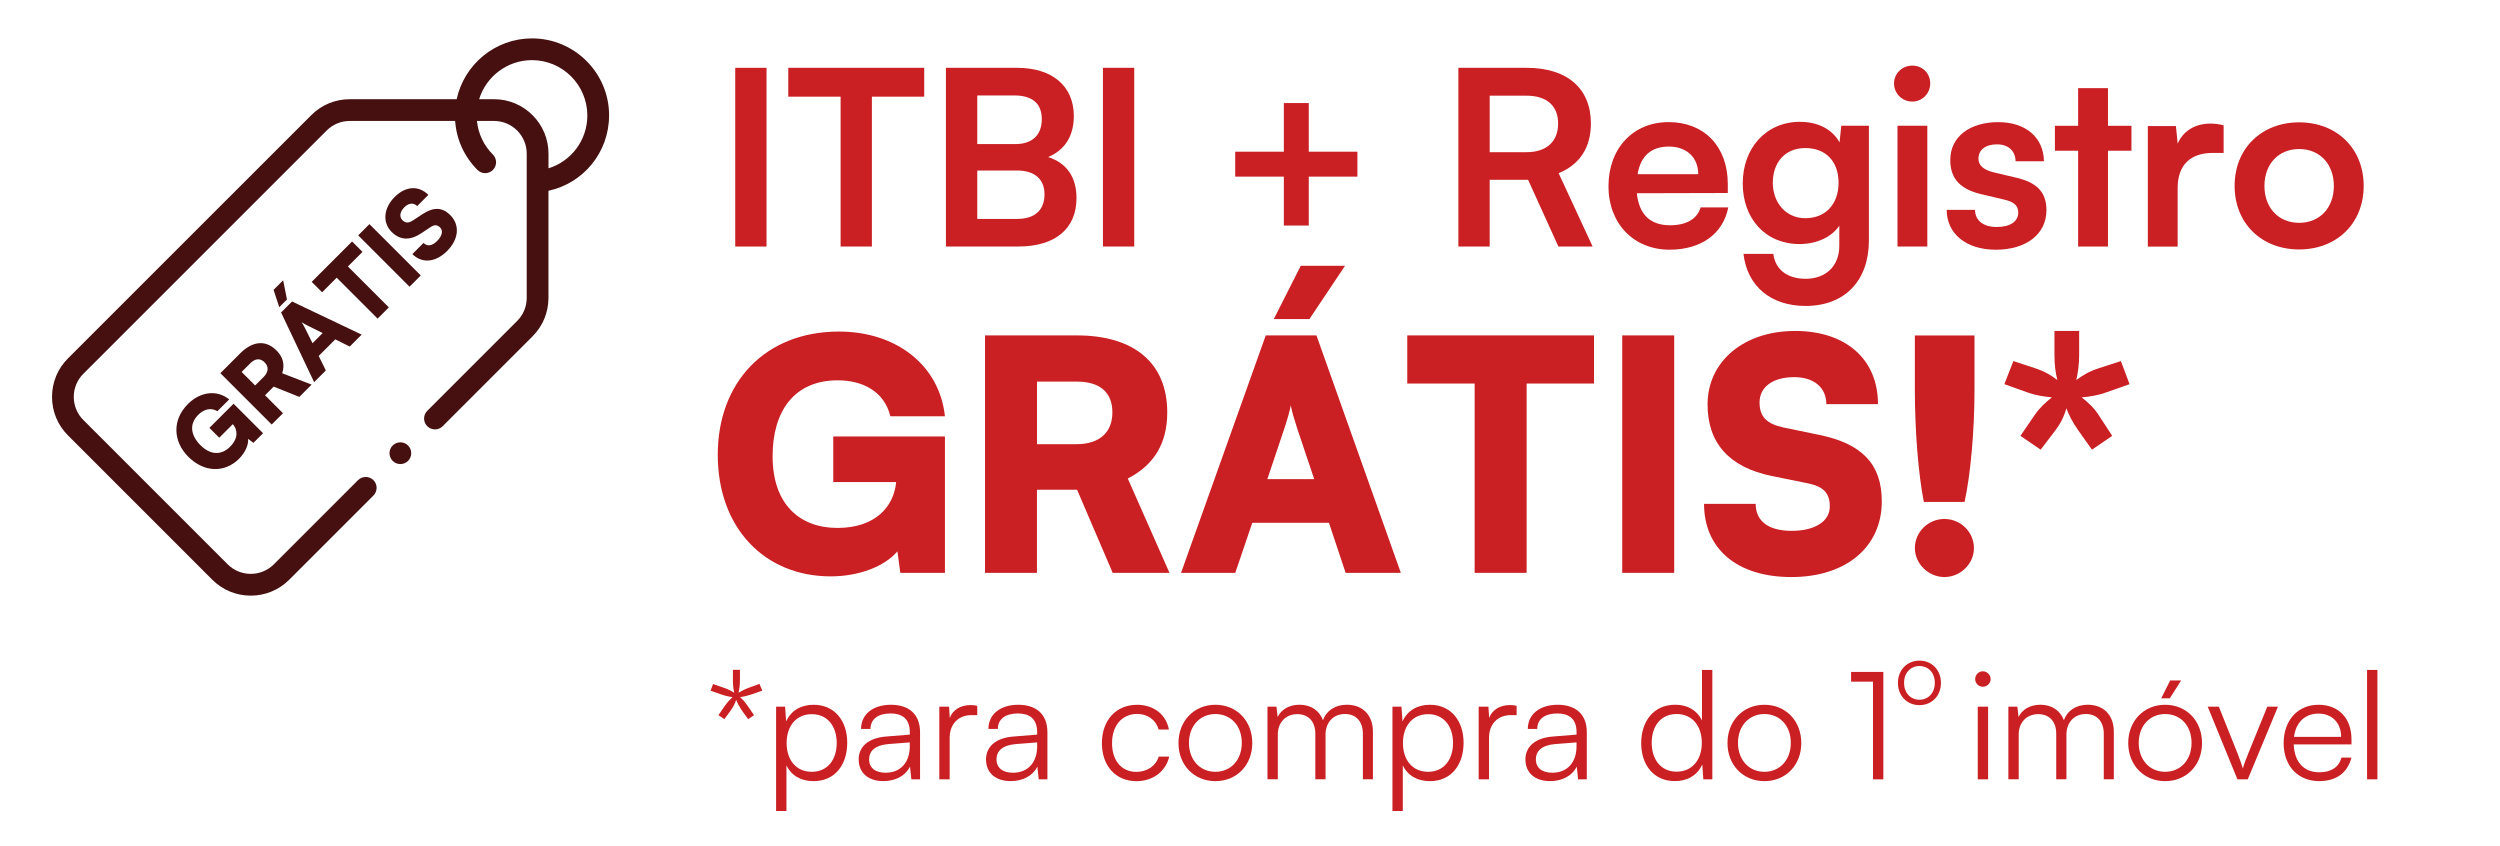 <svg xmlns="http://www.w3.org/2000/svg" id="Camada_1" viewBox="0 0 739.11 250"><defs><style>      .st0 {        fill: #ca2023;      }      .st1 {        fill: #461010;      }    </style></defs><g><g><path class="st0" d="M226.62,72.89h-9.25V20.05h9.25v52.84Z"></path><path class="st0" d="M233.05,20.05h40.19v8.53h-15.47v44.31h-9.25V28.58h-15.47v-8.53Z"></path><path class="st0" d="M279.67,20.05h21.03c10.41,0,16.77,5.42,16.77,14.24,0,5.85-2.6,10.05-7.59,12.14,5.57,1.81,8.38,6,8.38,12.14,0,9.04-6.29,14.31-17.2,14.31h-21.4V20.05ZM288.92,28.22v14.38h11.2c5.06,0,7.88-2.67,7.88-7.37s-2.89-7.01-8.1-7.01h-10.99ZM288.92,50.41v14.31h11.78c5.2,0,8.1-2.53,8.1-7.3,0-4.48-2.96-7.01-8.1-7.01h-11.78Z"></path><path class="st0" d="M335.33,72.89h-9.25V20.05h9.25v52.84Z"></path><path class="st0" d="M379.56,44.85v-14.38h7.37v14.38h14.38v7.37h-14.38v14.46h-7.37v-14.46h-14.38v-7.37h14.38Z"></path><path class="st0" d="M431.16,72.89V20.05h20.17c12,0,19.01,6.07,19.01,16.48,0,7.08-3.32,12.14-9.54,14.67l10.05,21.68h-10.12l-8.96-19.73h-11.35v19.73h-9.25ZM440.42,44.99h10.91c5.85,0,9.32-3.11,9.32-8.46s-3.47-8.24-9.32-8.24h-10.91v16.7Z"></path><path class="st0" d="M475.54,55.04c0-11.2,7.3-18.94,17.78-18.94s17.49,7.16,17.49,18.29v2.67l-26.89.07c.65,6.29,3.98,9.47,9.83,9.47,4.84,0,8.02-1.88,9.03-5.28h8.17c-1.52,7.81-8.02,12.5-17.35,12.5-10.63,0-18.07-7.73-18.07-18.79ZM484.14,51.5h17.93c0-4.92-3.4-8.17-8.67-8.17s-8.38,2.82-9.25,8.17Z"></path><path class="st0" d="M532.21,36.03c5.35,0,9.54,2.24,11.64,6.07l.51-4.92h8.17v33.9c0,11.93-7.16,19.37-18.72,19.37-10.26,0-17.27-5.85-18.36-15.4h8.82c.58,4.63,4.12,7.37,9.54,7.37,6.07,0,9.97-3.83,9.97-9.76v-5.93c-2.24,3.33-6.65,5.42-11.78,5.42-10.12,0-16.77-7.59-16.77-17.93s6.79-18.21,16.99-18.21ZM533.73,64.51c6.07,0,9.83-4.26,9.83-10.48s-3.69-10.26-9.83-10.26-9.61,4.41-9.61,10.26,3.83,10.48,9.61,10.48Z"></path><path class="st0" d="M559.96,24.68c0-2.96,2.39-5.28,5.42-5.28s5.28,2.31,5.28,5.28-2.39,5.35-5.28,5.35c-3.04,0-5.42-2.39-5.42-5.35ZM560.98,37.18h8.82v35.71h-8.82v-35.71Z"></path><path class="st0" d="M583.89,62.05c.07,3.11,2.39,5.06,6.43,5.06s6.36-1.66,6.36-4.26c0-1.81-.94-3.11-4.12-3.83l-6.43-1.52c-6.43-1.45-9.54-4.48-9.54-10.19,0-7.01,5.93-11.2,14.17-11.2s13.44,4.63,13.52,11.56h-8.38c-.07-3.04-2.1-4.99-5.49-4.99s-5.49,1.59-5.49,4.26c0,2.02,1.59,3.33,4.63,4.05l6.43,1.52c6,1.37,9.04,4.12,9.04,9.61,0,7.23-6.14,11.71-14.96,11.71s-14.53-4.77-14.53-11.78h8.38Z"></path><path class="st0" d="M614.39,72.89v-28.33h-6.87v-7.37h6.87v-11.13h8.82v11.13h6.94v7.37h-6.94v28.33h-8.82Z"></path><path class="st0" d="M657.4,45.21h-3.25c-6.36,0-10.34,3.4-10.34,10.34v17.35h-8.82v-35.63h8.31l.51,5.2c1.52-3.54,4.92-5.93,9.69-5.93,1.23,0,2.46.14,3.9.51v8.17Z"></path><path class="st0" d="M679.73,36.17c11.06,0,19.08,7.66,19.08,18.79s-8.02,18.79-19.08,18.79-19.08-7.66-19.08-18.79,8.02-18.79,19.08-18.79ZM679.73,65.88c6.07,0,10.26-4.41,10.26-10.91s-4.19-10.91-10.26-10.91-10.26,4.41-10.26,10.91,4.19,10.91,10.26,10.91Z"></path></g><g><path class="st0" d="M228.42,134.93c0,14.13,7.97,21.15,19.16,21.15s16.7-6.26,17.36-13.57h-18.59v-13.47h33.01v40.32h-13.19l-.85-6.36c-3.79,4.46-11.38,7.4-19.73,7.4-19.64,0-33.39-14.42-33.39-35.95s14.13-36.43,35.86-36.43c16.79,0,29.69,9.87,31.3,25.04h-16.13c-1.8-7.4-8.25-10.62-15.56-10.62-12.71,0-19.26,8.92-19.26,22.48Z"></path><path class="st0" d="M291.21,169.36v-70.2h27.13c17.08,0,26.75,8.25,26.75,22.77,0,9.11-3.89,15.56-11.67,19.54l12.33,27.89h-16.79l-10.53-24.57h-11.86v24.57h-15.37ZM306.58,131.32h11.67c6.74,0,10.62-3.42,10.62-9.39s-3.7-9.11-10.53-9.11h-11.76v18.5Z"></path><path class="st0" d="M349.17,169.36l25.04-70.2h14.99l24.95,70.2h-16.32l-4.93-14.8h-22.67l-5.03,14.8h-16.03ZM374.69,141.66h13.85l-5.03-14.99c-.76-2.37-1.61-5.12-1.9-6.83-.28,1.61-1.04,4.27-1.9,6.83l-5.03,14.99ZM387.12,94.33h-10.53l7.97-15.75h13.09l-10.53,15.75Z"></path><path class="st0" d="M416.05,99.16h55.21v14.23h-19.92v55.97h-15.37v-55.97h-19.92v-14.23Z"></path><path class="st0" d="M494.97,169.36h-15.37v-70.2h15.37v70.2Z"></path><path class="st0" d="M530.64,97.84c15.08,0,24.57,8.35,24.57,21.63h-15.27c0-4.93-3.7-7.97-9.49-7.97-6.26,0-10.25,2.85-10.25,7.49,0,4.27,2.18,6.36,7.11,7.4l10.53,2.18c12.52,2.56,18.5,8.54,18.5,19.64,0,13.57-10.62,22.39-26.75,22.39s-25.8-8.44-25.8-21.63h15.27c0,5.12,3.79,7.97,10.62,7.97s11.29-2.75,11.29-7.21c0-3.89-1.8-5.88-6.45-6.83l-10.72-2.18c-12.52-2.56-18.97-9.68-18.97-21.15,0-12.71,10.72-21.72,25.8-21.72Z"></path><path class="st0" d="M568.77,148.4c-1.61-8.16-2.66-20.96-2.66-33.39v-15.84h17.64v15.84c0,12.81-1.23,25.61-2.94,33.39h-12.05ZM566.12,162.06c0-4.74,3.89-8.63,8.73-8.63s8.73,3.89,8.73,8.63-4.08,8.54-8.73,8.54-8.73-3.89-8.73-8.54Z"></path><path class="st0" d="M592.58,113.58l2.66-6.83,6.36,2.09c3.13,1.04,4.74,2.09,6.64,3.51-.57-2.28-.85-4.46-.85-7.49v-7.02h7.3v7.02c0,3.04-.38,5.41-.85,7.49,1.71-1.23,3.51-2.47,6.74-3.51l6.45-2.09,2.56,6.83-6.74,2.37c-2.85,1.04-5.31,1.33-7.4,1.52,2.09,1.71,3.6,3.04,5.12,5.41l3.89,5.98-5.98,4.08-3.98-5.6c-1.9-2.66-2.85-4.74-3.6-6.64-.66,2.56-1.99,4.93-3.32,6.64l-4.27,5.6-5.98-4.08,4.08-5.98c1.71-2.47,3.23-3.79,5.22-5.41-2.56-.28-4.46-.47-7.4-1.52l-6.64-2.37Z"></path></g><g><path class="st0" d="M210.07,204.19l.75-1.95,2.71.93c1.6.53,2.57,1.02,3.55,1.64-.27-1.11-.4-2.22-.4-3.81v-2.97h2.08v2.97c0,1.6-.18,2.75-.4,3.81.98-.58,1.91-1.11,3.46-1.64l2.71-.98.84,2-2.84.98c-1.51.53-2.71.8-3.73.93.89.8,1.51,1.55,2.48,2.93l1.64,2.4-1.73,1.2-1.69-2.35c-.93-1.33-1.46-2.4-1.86-3.37-.31,1.02-.8,2-1.77,3.37l-1.73,2.35-1.73-1.2,1.64-2.4c.93-1.38,1.73-2.17,2.53-2.93-1.33-.18-2.44-.44-3.73-.93l-2.79-.98Z"></path><path class="st0" d="M229.45,208.93h2.66l.31,4.35c1.51-3.33,4.52-4.92,8.12-4.92,6.21,0,9.94,4.75,9.94,11.22s-3.59,11.36-9.94,11.36c-3.64,0-6.52-1.55-8.03-4.66v13.48h-3.06v-30.83ZM240.01,228.18c4.66,0,7.36-3.59,7.36-8.52s-2.71-8.52-7.36-8.52-7.45,3.55-7.45,8.52,2.75,8.52,7.45,8.52Z"></path><path class="st0" d="M253.85,224.59c0-3.95,3.02-6.43,8.03-6.83l7.1-.58v-.71c0-4.21-2.53-5.54-5.68-5.54-3.73,0-5.94,1.69-5.94,4.57h-2.79c0-4.35,3.55-7.14,8.83-7.14,4.97,0,8.61,2.48,8.61,8.16v13.88h-2.57l-.4-3.77c-1.33,2.71-4.26,4.3-7.9,4.3-4.57,0-7.27-2.57-7.27-6.34ZM268.97,220.64v-1.15l-6.34.49c-4.04.35-5.68,2.13-5.68,4.52,0,2.62,1.95,3.95,4.88,3.95,4.52,0,7.14-3.15,7.14-7.81Z"></path><path class="st0" d="M288.93,211.42h-1.69c-3.95,0-6.48,2.66-6.48,6.74v12.24h-3.06v-21.47h2.88l.22,3.33c.84-2.31,3.1-3.81,6.12-3.81.67,0,1.24.04,2,.22v2.75Z"></path><path class="st0" d="M291.5,224.59c0-3.95,3.02-6.43,8.03-6.83l7.1-.58v-.71c0-4.21-2.53-5.54-5.68-5.54-3.73,0-5.94,1.69-5.94,4.57h-2.79c0-4.35,3.55-7.14,8.83-7.14,4.97,0,8.61,2.48,8.61,8.16v13.88h-2.57l-.4-3.77c-1.33,2.71-4.26,4.3-7.9,4.3-4.57,0-7.27-2.57-7.27-6.34ZM306.63,220.64v-1.15l-6.34.49c-4.04.35-5.68,2.13-5.68,4.52,0,2.62,1.95,3.95,4.88,3.95,4.52,0,7.14-3.15,7.14-7.81Z"></path><path class="st0" d="M336.13,208.36c4.97,0,8.61,2.88,9.45,7.32h-3.06c-.8-2.97-3.37-4.61-6.34-4.61-4.35,0-7.41,3.33-7.41,8.61s2.84,8.52,7.19,8.52c3.19,0,5.77-1.77,6.61-4.52h3.11c-1.02,4.39-4.83,7.27-9.71,7.27-6.08,0-10.2-4.48-10.2-11.22s4.13-11.36,10.38-11.36Z"></path><path class="st0" d="M359.32,208.36c6.3,0,10.91,4.75,10.91,11.31s-4.61,11.27-10.91,11.27-10.91-4.75-10.91-11.27,4.61-11.31,10.91-11.31ZM359.32,228.18c4.57,0,7.81-3.5,7.81-8.56s-3.24-8.52-7.81-8.52-7.81,3.55-7.81,8.52,3.19,8.56,7.81,8.56Z"></path><path class="st0" d="M374.72,230.4v-21.47h2.66l.35,3.06c1.06-2.26,3.46-3.64,6.48-3.64,3.37,0,5.9,1.77,6.92,4.57.98-2.79,3.59-4.57,7.05-4.57,4.66,0,7.72,3.02,7.72,7.98v14.06h-2.97v-13.44c0-3.68-2.04-5.86-5.32-5.86-3.59,0-5.72,2.71-5.72,6.03v13.26h-3.02v-13.48c0-3.64-2.08-5.77-5.32-5.77-3.59,0-5.77,2.66-5.77,5.94v13.31h-3.06Z"></path><path class="st0" d="M411.67,208.93h2.66l.31,4.35c1.51-3.33,4.52-4.92,8.12-4.92,6.21,0,9.94,4.75,9.94,11.22s-3.59,11.36-9.94,11.36c-3.64,0-6.52-1.55-8.03-4.66v13.48h-3.06v-30.83ZM422.22,228.18c4.66,0,7.36-3.59,7.36-8.52s-2.71-8.52-7.36-8.52-7.45,3.55-7.45,8.52,2.75,8.52,7.45,8.52Z"></path><path class="st0" d="M448.39,211.42h-1.69c-3.95,0-6.48,2.66-6.48,6.74v12.24h-3.06v-21.47h2.88l.22,3.33c.84-2.31,3.1-3.81,6.12-3.81.67,0,1.24.04,2,.22v2.75Z"></path><path class="st0" d="M450.97,224.59c0-3.95,3.02-6.43,8.03-6.83l7.1-.58v-.71c0-4.21-2.53-5.54-5.68-5.54-3.73,0-5.94,1.69-5.94,4.57h-2.79c0-4.35,3.55-7.14,8.83-7.14,4.97,0,8.61,2.48,8.61,8.16v13.88h-2.57l-.4-3.77c-1.33,2.71-4.26,4.3-7.9,4.3-4.57,0-7.27-2.57-7.27-6.34ZM466.09,220.64v-1.15l-6.34.49c-4.04.35-5.68,2.13-5.68,4.52,0,2.62,1.95,3.95,4.88,3.95,4.52,0,7.14-3.15,7.14-7.81Z"></path><path class="st0" d="M485.21,219.71c0-6.48,3.68-11.36,10.07-11.36,3.55,0,6.39,1.55,7.9,4.66v-14.95h3.06v32.34h-2.66l-.31-4.39c-1.51,3.33-4.52,4.92-8.12,4.92-6.25,0-9.94-4.79-9.94-11.22ZM503.13,219.62c0-4.92-2.75-8.52-7.45-8.52s-7.36,3.59-7.36,8.52,2.71,8.52,7.36,8.52,7.45-3.55,7.45-8.52Z"></path><path class="st0" d="M521.63,208.36c6.3,0,10.91,4.75,10.91,11.31s-4.61,11.27-10.91,11.27-10.91-4.75-10.91-11.27,4.61-11.31,10.91-11.31ZM521.63,228.18c4.57,0,7.81-3.5,7.81-8.56s-3.24-8.52-7.81-8.52-7.81,3.55-7.81,8.52,3.19,8.56,7.81,8.56Z"></path><path class="st0" d="M547.26,201.53v-2.88h9.54v31.76h-3.06v-28.88h-6.48Z"></path><path class="st0" d="M567.47,195.31c3.67,0,6.36,2.77,6.36,6.59s-2.69,6.57-6.36,6.57-6.36-2.77-6.36-6.57,2.69-6.59,6.36-6.59ZM567.47,206.87c2.66,0,4.55-2.04,4.55-4.99s-1.89-4.97-4.55-4.97-4.55,2.07-4.55,4.97,1.86,4.99,4.55,4.99Z"></path><path class="st0" d="M583.95,200.77c0-1.24,1.02-2.31,2.26-2.31s2.31,1.06,2.31,2.31-1.06,2.26-2.31,2.26-2.26-1.02-2.26-2.26ZM584.71,208.93h3.06v21.47h-3.06v-21.47Z"></path><path class="st0" d="M593.76,230.4v-21.47h2.66l.35,3.06c1.06-2.26,3.46-3.64,6.48-3.64,3.37,0,5.9,1.77,6.92,4.57.98-2.79,3.59-4.57,7.05-4.57,4.66,0,7.72,3.02,7.72,7.98v14.06h-2.97v-13.44c0-3.68-2.04-5.86-5.32-5.86-3.59,0-5.72,2.71-5.72,6.03v13.26h-3.02v-13.48c0-3.64-2.08-5.77-5.32-5.77-3.59,0-5.77,2.66-5.77,5.94v13.31h-3.06Z"></path><path class="st0" d="M640.11,208.36c6.3,0,10.91,4.75,10.91,11.31s-4.61,11.27-10.91,11.27-10.91-4.75-10.91-11.27,4.61-11.31,10.91-11.31ZM640.11,228.18c4.57,0,7.81-3.5,7.81-8.56s-3.24-8.52-7.81-8.52-7.81,3.55-7.81,8.52,3.19,8.56,7.81,8.56ZM641.48,206.45h-2.53l2.66-5.28h3.24l-3.37,5.28Z"></path><path class="st0" d="M652.71,208.93h3.28l5.54,13.84c.58,1.55,1.15,3.02,1.55,4.44.4-1.46.98-2.88,1.6-4.44l5.63-13.84h3.15l-8.92,21.47h-3.06l-8.78-21.47Z"></path><path class="st0" d="M675.15,219.67c0-6.7,4.17-11.31,10.29-11.31s9.76,4.13,9.76,10.2v1.51h-17.08c.22,5.23,2.97,8.25,7.58,8.25,3.5,0,5.77-1.51,6.56-4.35h2.93c-1.15,4.52-4.48,6.96-9.54,6.96-6.3,0-10.51-4.52-10.51-11.27ZM678.21,217.85h13.93c0-4.13-2.66-6.88-6.7-6.88s-6.7,2.66-7.23,6.88Z"></path><path class="st0" d="M699.81,230.4v-32.34h3.06v32.34h-3.06Z"></path></g></g><g><path class="st1" d="M180.08,34.14c0-12.57-10.22-22.79-22.79-22.79-10.92,0-20.06,7.72-22.28,17.98h-31.61c-4.3,0-8.34,1.67-11.37,4.71L20.09,105.96c-3.04,3.04-4.71,7.08-4.71,11.38s1.67,8.34,4.71,11.38l42.67,42.67c3.04,3.04,7.08,4.71,11.37,4.71s8.34-1.67,11.38-4.71l24.89-24.89c1.26-1.26,1.26-3.3,0-4.55-1.26-1.25-3.29-1.25-4.55,0l-24.89,24.89c-3.76,3.76-9.89,3.76-13.65,0l-42.67-42.67c-1.82-1.82-2.83-4.25-2.83-6.83,0-2.58,1-5,2.83-6.83L96.58,38.59c1.82-1.82,4.25-2.83,6.82-2.83h31.16c.38,5.47,2.69,10.57,6.61,14.49,1.26,1.26,3.29,1.26,4.55,0,1.26-1.26,1.26-3.29,0-4.55-2.7-2.7-4.34-6.18-4.71-9.94h5.06c5.32,0,9.65,4.33,9.65,9.65v42.65c0,2.58-1,5-2.83,6.83l-26.57,26.57c-1.26,1.26-1.26,3.29,0,4.55,1.26,1.26,3.29,1.26,4.55,0l26.57-26.57c3.04-3.04,4.71-7.08,4.71-11.37v-31.67c10.38-2.24,17.92-11.4,17.92-22.27h0ZM162.16,49.76v-4.34c0-8.87-7.22-16.09-16.09-16.09h-4.42c2.06-6.68,8.29-11.55,15.63-11.55,9.02,0,16.36,7.34,16.36,16.36,0,7.31-4.76,13.55-11.48,15.62h0ZM162.16,49.76"></path><path class="st1" d="M118.37,130.77c-.85,0-1.68.34-2.28.94-.6.6-.94,1.43-.94,2.27s.34,1.68.94,2.28c.6.6,1.43.94,2.28.94s1.68-.34,2.27-.94c.6-.6.94-1.43.94-2.28s-.34-1.68-.94-2.27c-.6-.6-1.43-.94-2.27-.94h0ZM118.37,130.77"></path><g><path class="st1" d="M59.3,131.65c3.06,3.06,6.3,2.85,8.72.43,2.5-2.5,2.26-4.97.82-6.69l-4.02,4.02-2.91-2.91,7.14-7.14,8.72,8.72-2.85,2.85-1.56-1.19c.14,1.78-.86,4.06-2.67,5.87-4.25,4.25-10.34,4.1-15-.55-4.58-4.58-4.82-10.94-.12-15.63,3.63-3.63,8.56-4.29,12.19-1.35l-3.49,3.49c-1.99-1.21-4.08-.51-5.66,1.07-2.75,2.75-2.24,6.09.7,9.03Z"></path><path class="st1" d="M80.33,125.51l-15.18-15.18,5.87-5.87c3.69-3.69,7.57-4,10.71-.86,1.97,1.97,2.52,4.21,1.7,6.75l8.7,3.36-3.63,3.63-7.59-3.04-2.56,2.56,5.31,5.31-3.32,3.32ZM75.43,113.96l2.52-2.52c1.46-1.46,1.56-3.04.27-4.33-1.27-1.27-2.77-1.17-4.25.31l-2.54,2.54,4,4Z"></path><path class="st1" d="M84.84,88.54l-2.28,2.28-1.68-5.13,2.83-2.83,1.13,5.68ZM92.87,112.98l-9.77-20.6,3.24-3.24,20.58,9.79-3.53,3.53-4.27-2.13-4.9,4.9,2.11,4.29-3.47,3.47ZM92.39,101.47l3-3-4.33-2.15c-.68-.35-1.46-.76-1.89-1.07.29.41.7,1.15,1.07,1.89l2.15,4.33Z"></path><path class="st1" d="M92.15,83.33l11.94-11.94,3.08,3.08-4.31,4.31,12.1,12.1-3.32,3.32-12.1-12.1-4.31,4.31-3.08-3.08Z"></path><path class="st1" d="M124.4,81.44l-3.32,3.32-15.18-15.18,3.32-3.32,15.18,15.18Z"></path><path class="st1" d="M116.65,58.26c3.26-3.26,7.12-3.51,9.99-.64l-3.3,3.3c-1.07-1.07-2.52-.92-3.77.33-1.35,1.35-1.6,2.83-.6,3.84.92.92,1.85.9,3.14.06l2.75-1.81c3.26-2.15,5.85-2.15,8.25.25,2.93,2.93,2.54,7.14-.94,10.63-3.38,3.38-7.41,3.75-10.26.9l3.3-3.3c1.11,1.11,2.54.9,4.02-.57,1.5-1.5,1.85-3.04.88-4-.84-.84-1.66-.88-2.87-.08l-2.79,1.85c-3.26,2.15-6.2,2.01-8.68-.47-2.75-2.75-2.38-7.02.88-10.28Z"></path></g></g></svg>